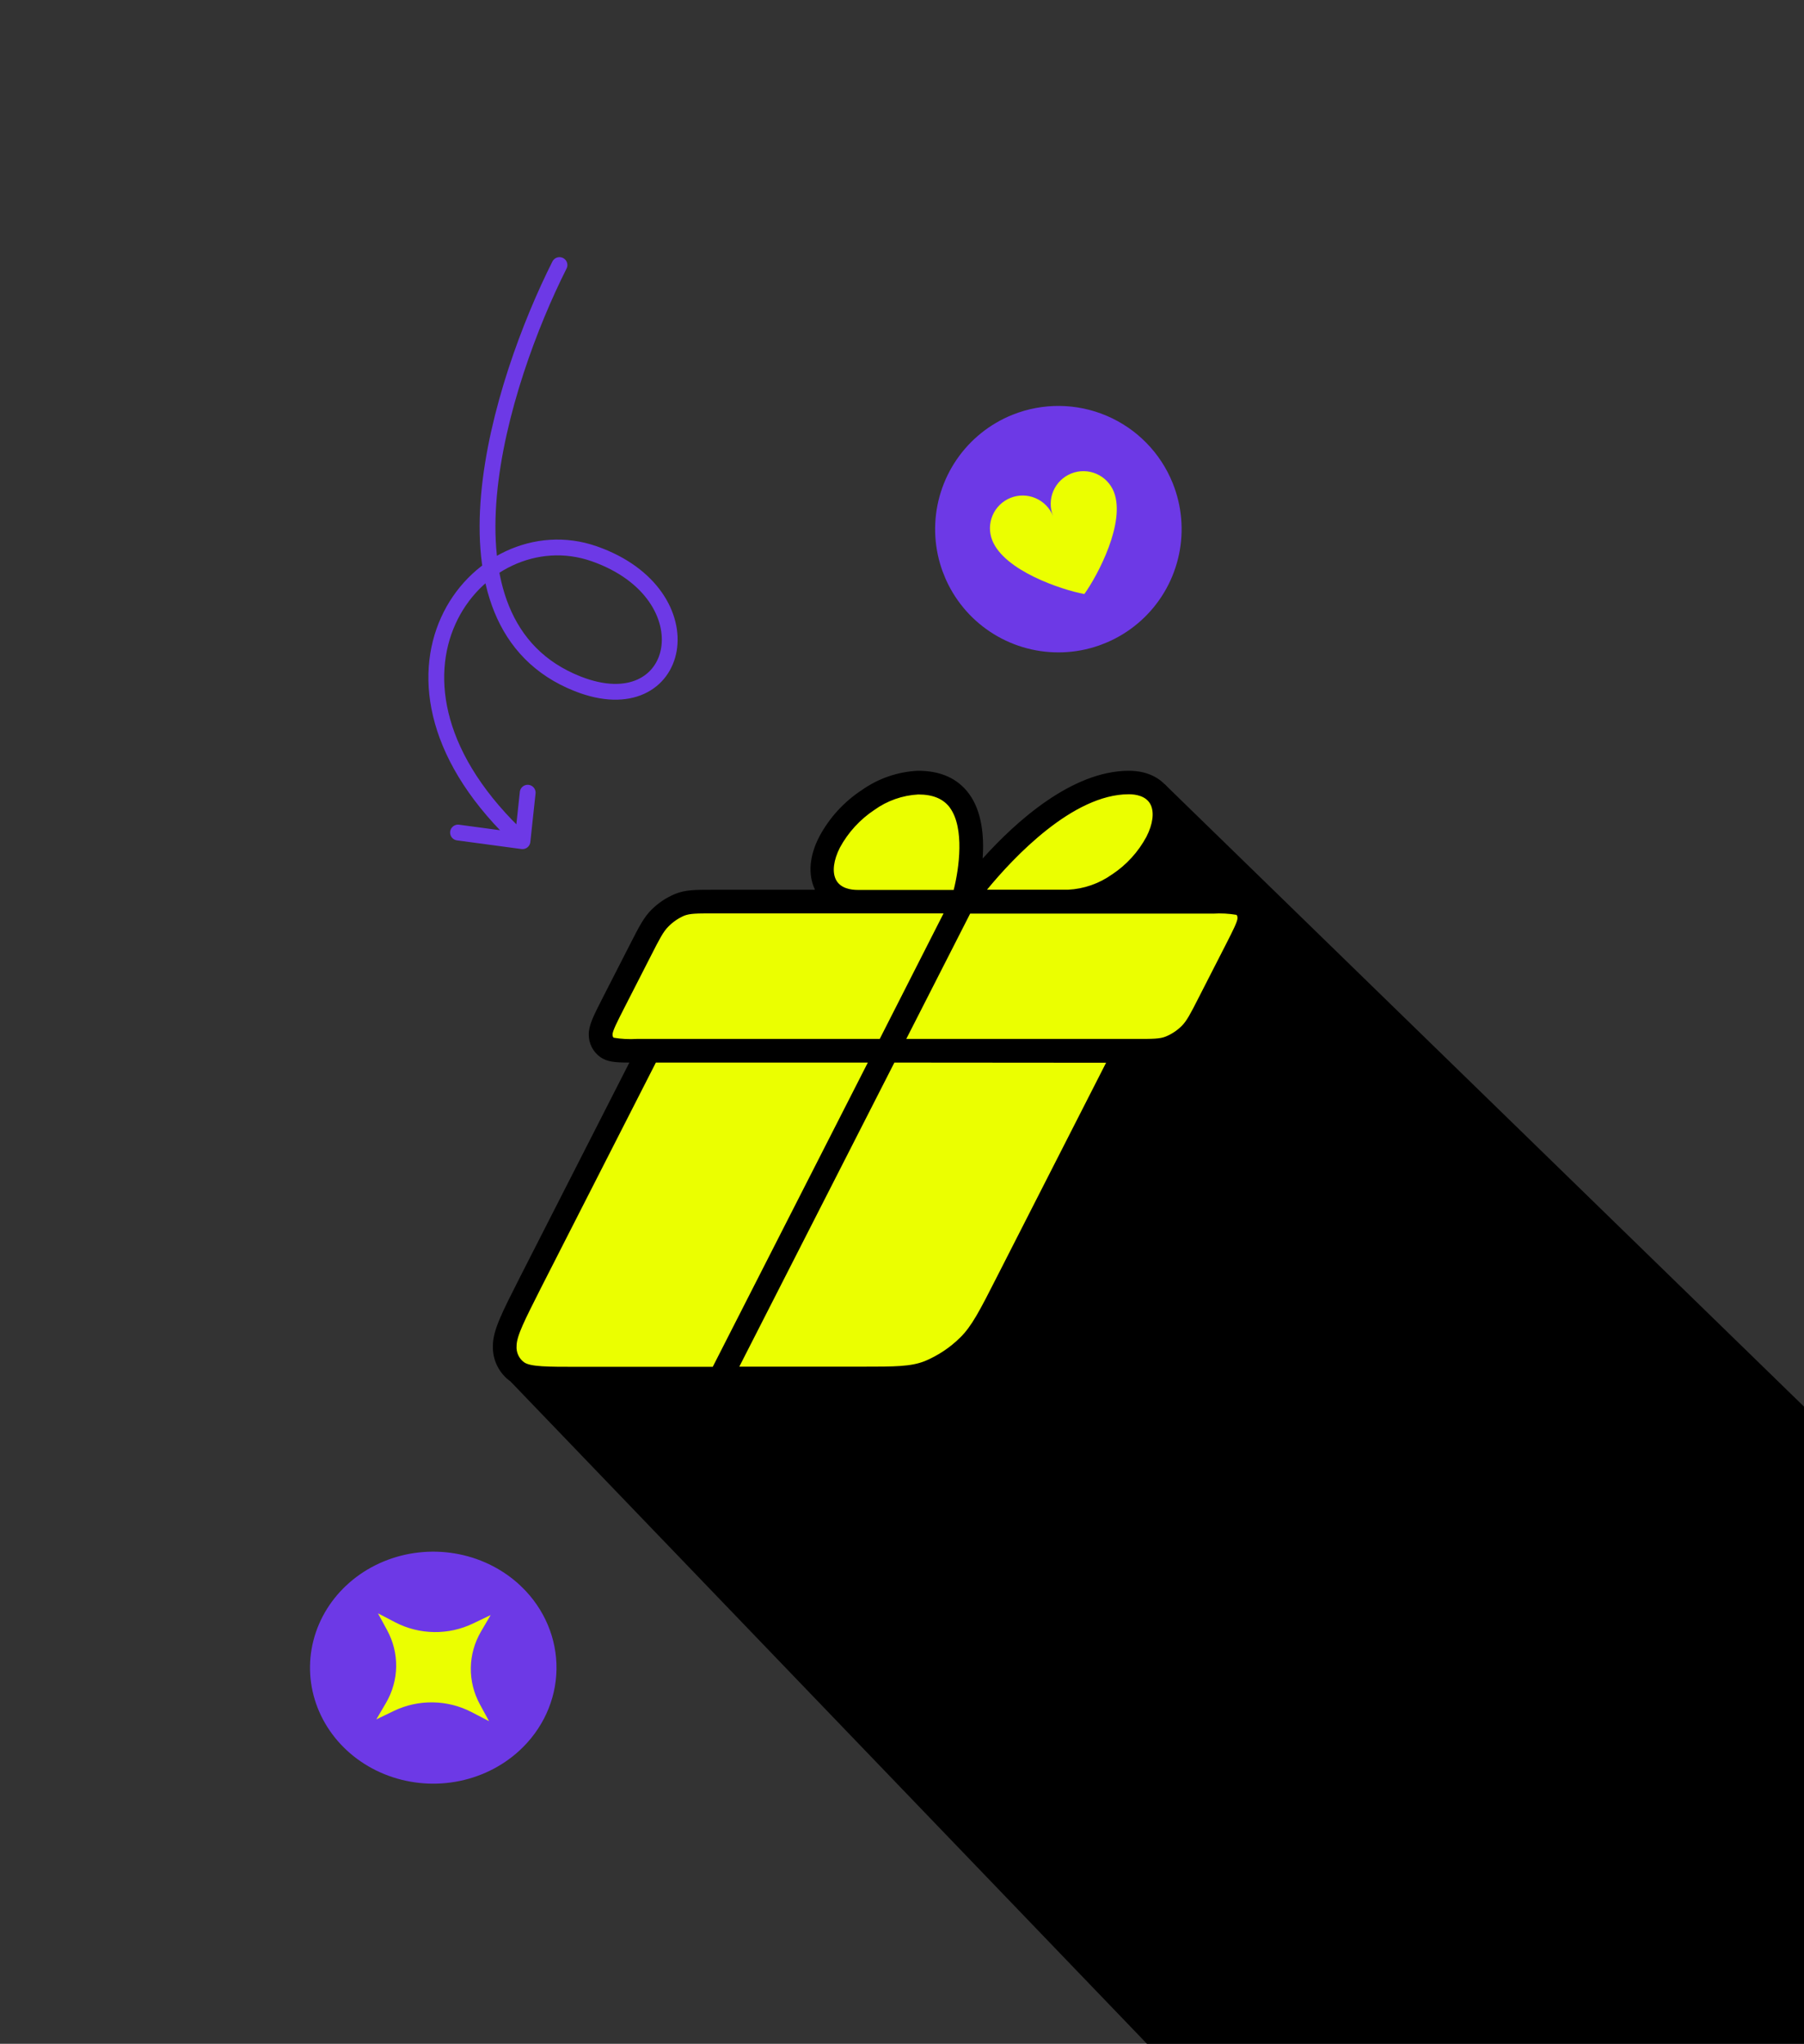<svg width="571" height="647" viewBox="0 0 571 647" fill="none" xmlns="http://www.w3.org/2000/svg">
<rect x="0" y="0" width="571" height="647" fill="#333333" stroke="none"/>
<g clip-path="url(#clip0_5742_25968)">
<path fill-rule="evenodd" clip-rule="evenodd" d="M320.467 131.309C313.306 134.182 307.157 139.115 302.8 145.483C298.442 151.851 296.071 159.369 295.986 167.085C295.902 174.801 298.107 182.369 302.324 188.831C306.54 195.293 312.579 200.36 319.675 203.39C326.772 206.42 334.608 207.278 342.192 205.854C349.776 204.43 356.767 200.789 362.282 195.392C367.796 189.994 371.586 183.083 373.172 175.531C374.758 167.979 374.068 160.127 371.191 152.967C367.335 143.37 359.825 135.698 350.313 131.637C340.801 127.575 330.066 127.457 320.467 131.309Z" fill="#6D39E6"/>
<path fill-rule="evenodd" clip-rule="evenodd" d="M319.838 157.612C322.387 156.589 325.239 156.621 327.765 157.7C330.292 158.78 332.286 160.818 333.309 163.368C332.286 160.818 332.317 157.967 333.397 155.44C334.476 152.914 336.515 150.92 339.065 149.897C341.614 148.874 344.466 148.906 346.992 149.985C349.519 151.065 351.513 153.104 352.536 155.653C356.393 165.267 347.509 182.069 343.214 188.056C335.973 186.698 317.939 180.696 314.082 171.083C313.059 168.533 313.09 165.682 314.17 163.155C315.249 160.629 317.288 158.635 319.838 157.612Z" fill="#EBFF00"/>
</g>
<g clip-path="url(#clip1_5742_25968)">
<path fill-rule="evenodd" clip-rule="evenodd" d="M165.146 502.363C159.775 497.147 152.882 493.547 145.339 492.019C137.795 490.491 129.939 491.103 122.765 493.779C115.591 496.454 109.421 501.073 105.036 507.049C100.65 513.026 98.246 520.093 98.127 527.356C98.009 534.62 100.181 541.753 104.369 547.854C108.557 553.955 114.574 558.749 121.657 561.631C128.74 564.513 136.572 565.353 144.162 564.044C151.752 562.735 158.759 559.336 164.298 554.278C171.721 547.498 175.98 538.221 176.139 528.486C176.298 518.751 172.344 509.354 165.146 502.363Z" fill="#6D39E6"/>
<g clip-path="url(#clip2_5742_25968)">
<path d="M122.505 516.012L119.629 510.723L125.155 513.595C128.897 515.538 133.087 516.589 137.358 516.655C141.628 516.721 145.849 515.801 149.651 513.975L155.295 511.277L152.246 516.481C150.188 520.006 149.08 523.955 149.022 527.98C148.963 532.005 149.955 535.984 151.91 539.568L154.79 544.86L149.249 541.988C145.505 540.039 141.312 538.983 137.037 538.913C132.763 538.843 128.537 539.761 124.73 541.586L119.113 544.296L122.165 539.096C124.224 535.571 125.332 531.623 125.391 527.599C125.45 523.574 124.459 519.595 122.505 516.012Z" fill="#EBFF00"/>
</g>
</g>
<path d="M177.087 83.904C158.469 120.893 134.259 197.299 182.838 216.47C216.005 229.56 224.927 188.222 188.085 175.308C151.243 162.393 109.296 214.424 165.373 266.296M165.373 266.296L167.026 250.939M165.373 266.296L144.972 263.553" stroke="#6D39E6" stroke-width="5" stroke-linecap="round"/>
<g clip-path="url(#clip3_5742_25968)">
<path d="M161.667 437.408L588.809 881.983L837.107 875.766C845.98 875.766 832.002 699.412 832.002 699.412L368.588 248.203L317.904 305.789" fill="black"/>
<path d="M204.618 444.684L239.345 376.574C234.796 376.574 232.243 376.331 230.142 374.837C228.987 374.026 228.05 372.942 227.414 371.682C226.778 370.422 226.462 369.024 226.496 367.613C226.496 364.713 227.972 361.795 230.941 355.977L239.623 339.011C242.401 333.54 243.929 330.536 246.429 328.087C248.569 325.988 251.091 324.319 253.861 323.173C257.09 321.87 260.164 321.87 265.737 321.87H298.016C297.991 321.811 297.962 321.753 297.929 321.696C295.741 317.06 296.193 311.138 299.353 305.042C302.539 299.077 307.172 294.007 312.827 290.298C318.097 286.538 324.348 284.396 330.816 284.133C337.935 284.133 343.335 286.599 346.894 291.444C351.044 297.071 351.704 305.025 351.218 311.954C361.636 300.336 379.451 284.168 397.509 284.168C403.899 284.168 408.882 286.964 411.174 291.844C413.466 296.724 412.91 302.385 409.75 308.481C406.95 313.771 402.991 318.36 398.169 321.905H424.214C430.256 321.905 433.295 321.905 435.743 323.641C436.898 324.449 437.835 325.529 438.472 326.787C439.108 328.044 439.423 329.44 439.39 330.848C439.39 333.766 437.914 336.683 434.944 342.484L426.263 359.468C423.485 364.921 421.957 367.943 419.456 370.374C417.322 372.484 414.798 374.159 412.025 375.306C408.795 376.608 405.722 376.608 400.148 376.608H398.672L362.209 448.122C356.653 459.028 353.857 464.516 349.308 468.962C345.376 472.828 340.737 475.9 335.643 478.01C329.895 480.337 324.356 480.337 313.313 480.337H222.815C211.476 480.337 205.798 480.337 201.857 477.61C200.041 476.347 198.569 474.649 197.578 472.671C196.586 470.694 196.105 468.499 196.179 466.288C196.179 461.338 199.027 455.764 204.618 444.684Z" fill="black"/>
<path d="M437.549 325.378L393.376 286.495L356.166 332.62L367.14 358.165L431.941 336.683L437.549 325.378Z" fill="black"/>
<path d="M227.885 436.366L304.753 285.471L227.885 436.366ZM357.312 247.751C362.226 247.751 365.994 249.731 367.609 253.274C369.224 256.816 368.772 261.609 366.237 266.611C363.35 271.993 359.174 276.575 354.083 279.948C349.422 283.279 343.9 285.196 338.178 285.471H304.753C304.753 285.471 331.371 247.751 357.312 247.751ZM290.637 247.751C284.913 248.02 279.39 249.937 274.732 253.274C269.64 256.646 265.464 261.229 262.577 266.611C260.025 271.612 259.538 276.405 261.205 279.948C262.872 283.491 266.571 285.471 271.485 285.471H304.822C304.822 285.471 316.56 247.751 290.637 247.751ZM356.166 332.568L318.696 406.2C313.313 416.759 310.622 422.038 306.541 426.067C302.97 429.596 298.748 432.398 294.109 434.316C289.022 436.366 283.691 436.366 273.273 436.366H182.618C172.061 436.366 166.783 436.366 163.796 434.316C162.482 433.394 161.422 432.154 160.714 430.711C160.007 429.269 159.676 427.672 159.751 426.067C159.751 422.038 162.442 416.759 167.825 406.2L205.295 332.568M395.408 290.628C395.443 289.824 395.276 289.024 394.921 288.302C394.566 287.579 394.035 286.958 393.376 286.495C391.883 285.471 389.244 285.471 383.965 285.471H225.541C220.332 285.471 217.623 285.471 215.123 286.495C212.803 287.459 210.693 288.862 208.907 290.628C206.84 292.643 205.434 295.282 202.812 300.562L194.13 317.546C191.439 322.756 190.085 325.465 190.085 327.479C190.05 328.281 190.218 329.078 190.573 329.797C190.929 330.517 191.459 331.135 192.116 331.595C193.609 332.637 196.249 332.637 201.527 332.637H359.952C365.161 332.637 367.869 332.637 370.37 331.595C372.688 330.638 374.799 329.24 376.586 327.479C378.652 325.465 380.059 322.825 382.68 317.546L391.362 300.562C394.053 295.282 395.408 292.625 395.408 290.628Z" fill="#EBFF00"/>
<path d="M227.805 440.117H182.66C171.339 440.117 165.661 440.117 161.702 437.408C159.883 436.141 158.41 434.441 157.415 432.46C156.421 430.48 155.936 428.282 156.007 426.067C156.007 421.135 158.837 415.648 164.48 404.499L199.207 336.371C194.675 336.371 192.123 336.145 190.004 334.634C188.858 333.818 187.928 332.736 187.292 331.481C186.657 330.225 186.337 328.834 186.358 327.427C186.358 324.51 187.851 321.592 190.803 315.792L199.485 298.808C202.28 293.355 203.808 290.333 206.291 287.902C208.429 285.788 210.959 284.112 213.74 282.97C216.953 281.667 220.026 281.667 225.6 281.667H257.896C257.886 281.61 257.886 281.551 257.896 281.494C255.708 276.857 256.159 270.952 259.319 264.857C262.499 258.892 267.126 253.822 272.776 250.113C278.02 246.399 284.224 244.277 290.643 244C297.745 244 303.162 246.449 306.722 251.294C310.854 256.938 311.514 264.839 311.028 271.786C321.446 260.185 339.261 244 357.319 244C363.709 244 368.692 246.796 371.001 251.676C373.311 256.556 372.738 262.217 369.578 268.313C366.769 273.592 362.812 278.174 357.996 281.719H384.041C390.101 281.719 393.14 281.719 395.588 283.456C396.742 284.264 397.678 285.345 398.315 286.602C398.951 287.86 399.267 289.254 399.235 290.663C399.235 293.581 397.741 296.498 394.789 302.298L386.108 319.3C383.33 324.736 381.802 327.74 379.319 330.189C377.185 332.303 374.653 333.974 371.87 335.103C368.657 336.406 365.584 336.406 360.01 336.406H358.534L322.071 407.937C316.515 418.843 313.719 424.313 309.17 428.777C305.257 432.657 300.62 435.731 295.522 437.824C289.758 440.151 284.219 440.151 273.193 440.151H227.805V440.117ZM274.686 336.371H207.594L171.13 407.902C166.216 417.662 163.508 422.872 163.508 426.067C163.427 427.07 163.607 428.077 164.029 428.99C164.452 429.903 165.104 430.691 165.921 431.277C167.953 432.684 173.474 432.684 182.625 432.684H225.6L274.686 336.371ZM283.09 336.371L234.004 432.632H273.158C283.212 432.632 288.264 432.632 292.675 430.895C296.857 429.155 300.666 426.626 303.892 423.445C307.573 419.85 310.177 414.762 315.369 404.551L350.096 336.423L283.09 336.371ZM205.388 328.886H278.454L298.648 289.152H225.547C220.616 289.152 218.359 289.152 216.501 289.899C214.657 290.712 212.984 291.867 211.57 293.303C209.955 294.883 208.688 297.349 206.187 302.264L197.505 319.248C195.404 323.381 193.876 326.368 193.876 327.479C193.876 328.243 194.154 328.435 194.258 328.504C196.672 328.912 199.125 329.04 201.569 328.886H205.423H205.388ZM356.26 328.886H359.958C364.89 328.886 367.147 328.886 369.005 328.122C370.87 327.35 372.568 326.223 374.005 324.805C375.62 323.225 376.888 320.759 379.388 315.844L388.07 298.86C390.171 294.727 391.699 291.74 391.699 290.628C391.699 289.864 391.421 289.673 391.334 289.604C388.914 289.197 386.456 289.069 384.007 289.222H307.069L286.858 328.886H356.312H356.26ZM300.697 255.722C298.596 252.874 295.314 251.502 290.661 251.502C285.66 251.769 280.839 253.463 276.77 256.382C272.21 259.408 268.46 263.504 265.848 268.313C263.851 272.237 263.365 275.902 264.529 278.35C265.918 281.285 269.442 281.719 271.474 281.719H301.86C303.596 274.912 305.333 262.148 300.679 255.722H300.697ZM351.954 276.84C356.538 273.808 360.297 269.684 362.893 264.839C364.89 260.915 365.376 257.25 364.23 254.802C362.823 251.867 359.298 251.433 357.284 251.433C339.591 251.433 320.821 271.404 312.4 281.65H338.08C343.062 281.397 347.869 279.728 351.936 276.84H351.954Z" fill="black"/>
</g>
<defs>
<clipPath id="clip0_5742_25968">
<rect width="78" height="78" fill="white" transform="translate(284.282 145.828) rotate(-21.863)"/>
</clipPath>
<clipPath id="clip1_5742_25968">
<rect width="75.677" height="75.82" fill="white" transform="matrix(0.717 0.697 -0.739 0.674 138.01 476.006)"/>
</clipPath>
<clipPath id="clip2_5742_25968">
<rect width="49" height="49" fill="white" transform="matrix(0.717 0.697 -0.739 0.674 137.726 494.212)"/>
</clipPath>
<clipPath id="clip3_5742_25968">
<rect width="684" height="638" fill="white" transform="translate(156 244)"/>
</clipPath>
</defs>
</svg>
